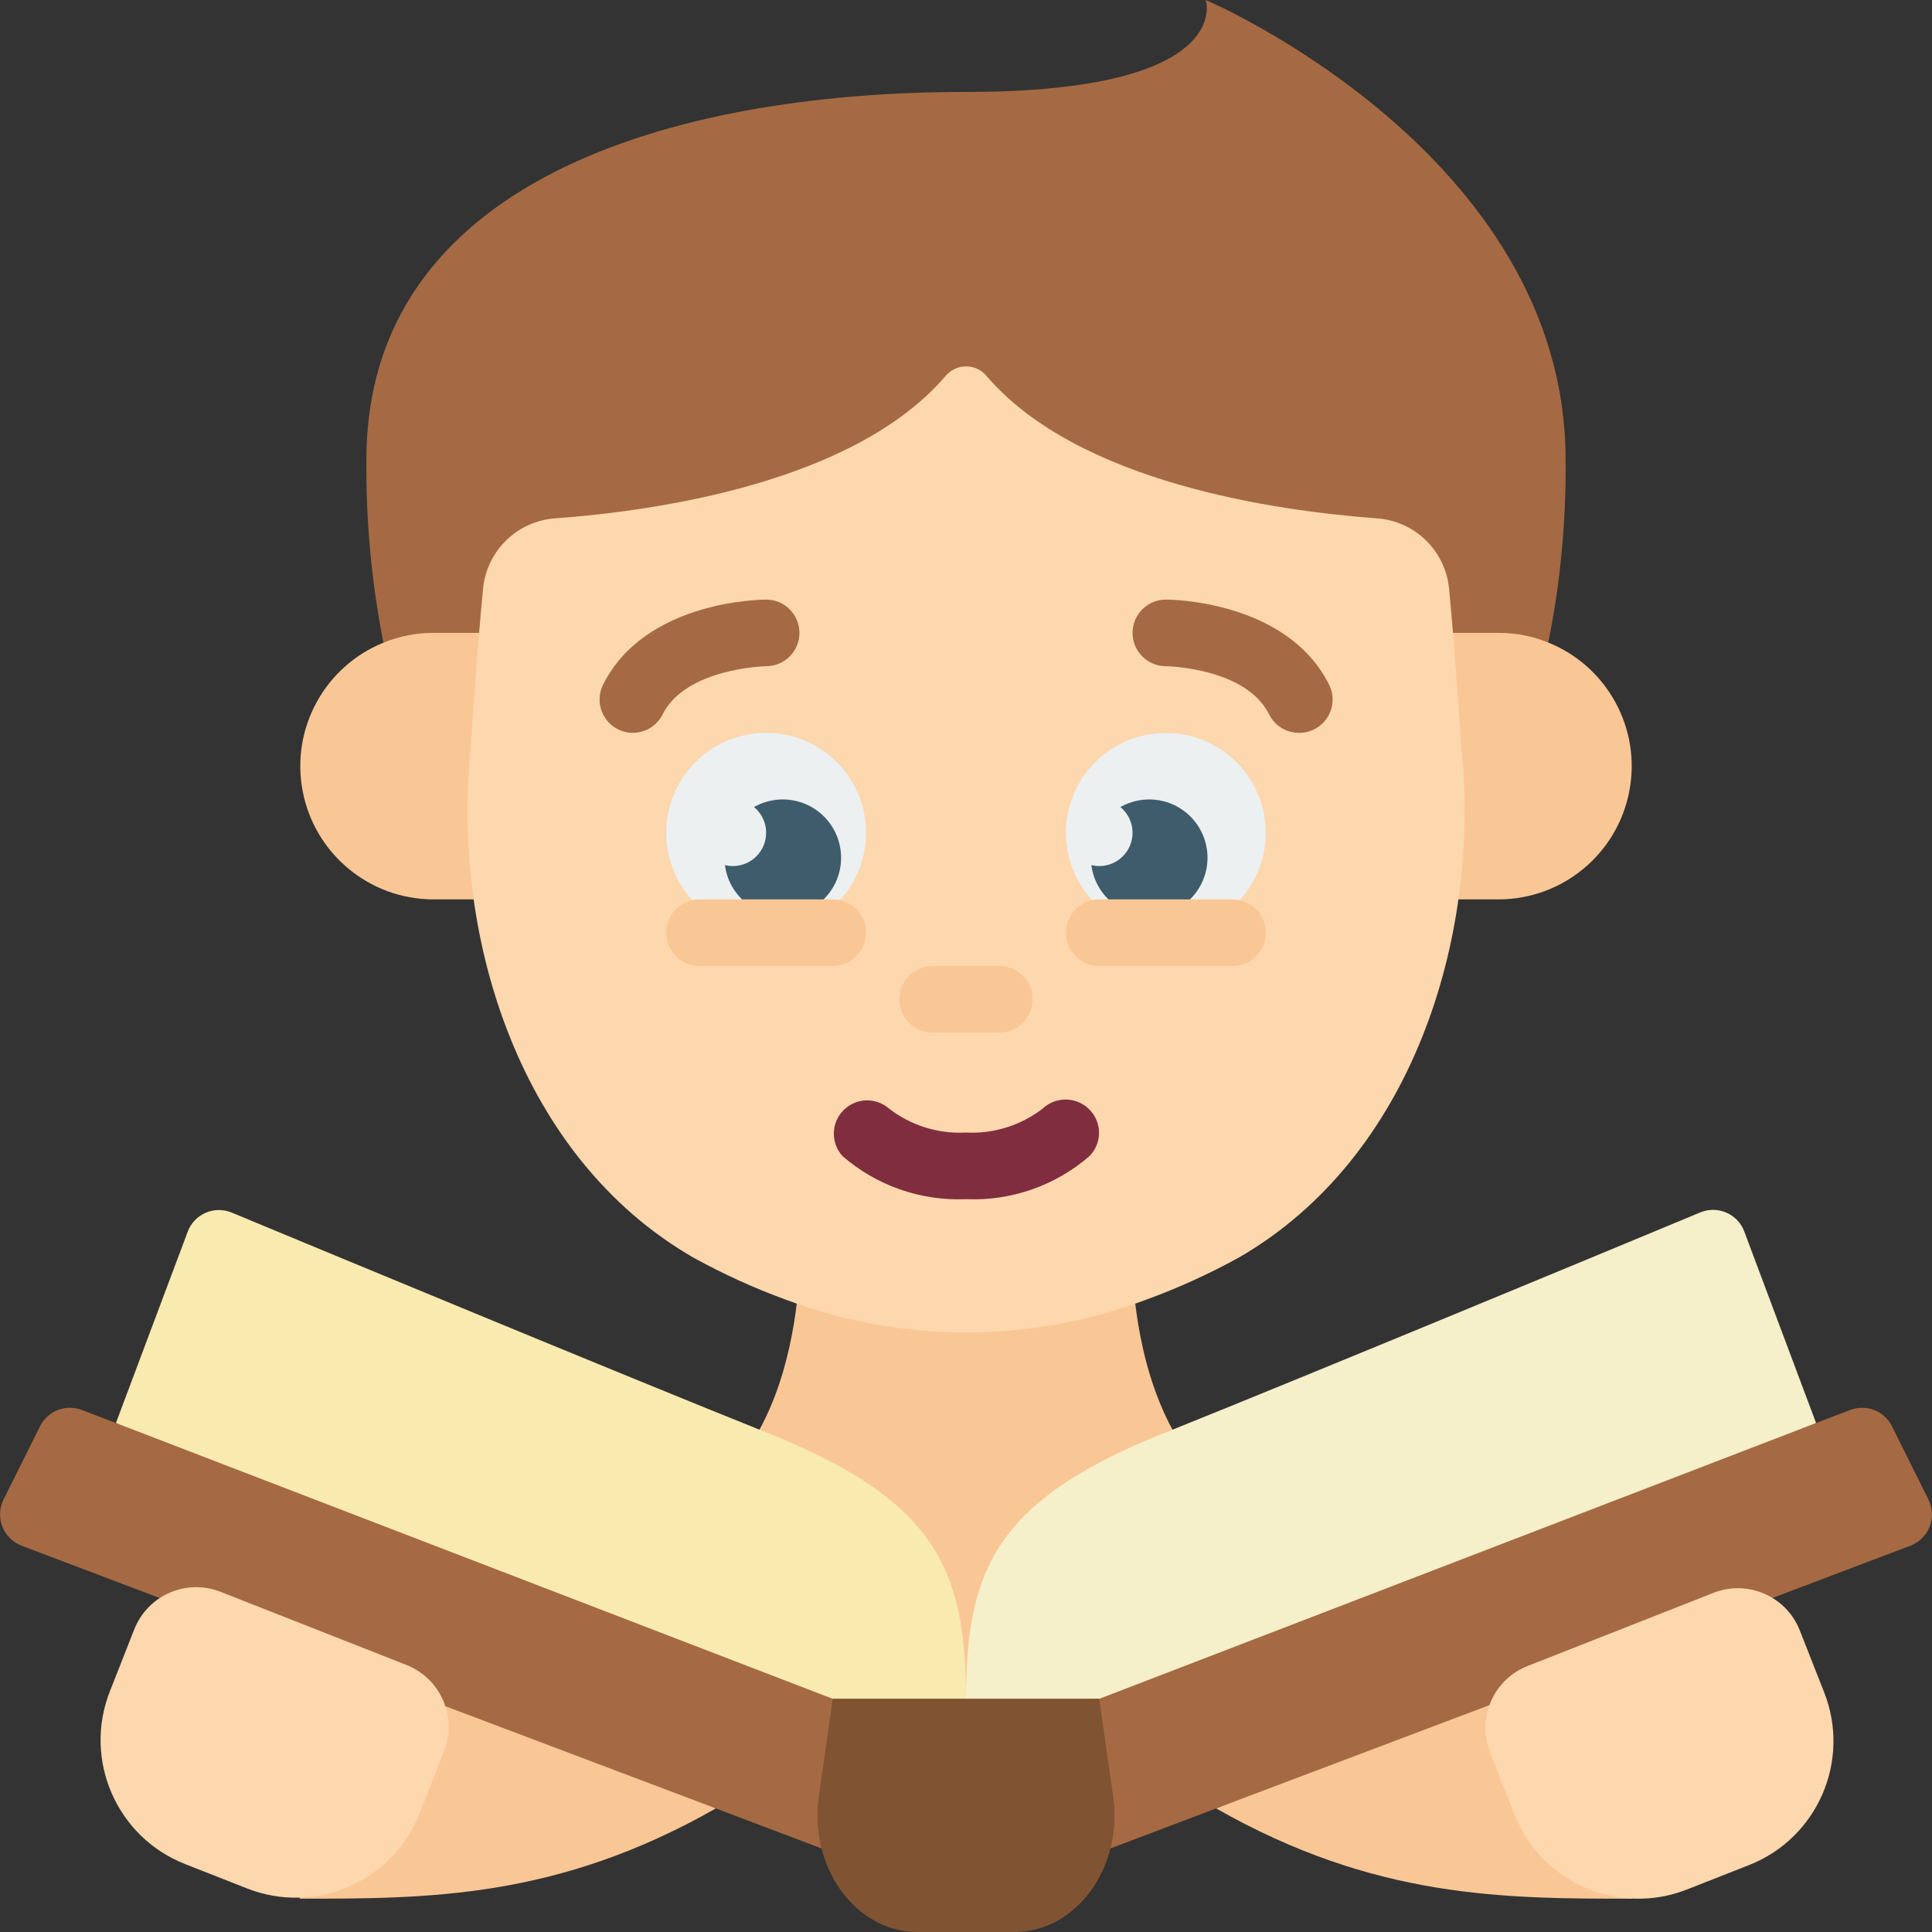 <svg xmlns="http://www.w3.org/2000/svg" height="512" viewBox="0 0 58 58" width="512"><rect x="0" y="0" width="58" height="58" fill="#333333" stroke="none"/><g id="Page-1" fill="none" fill-rule="evenodd"><g id="006---Reading" fill-rule="nonzero"><path id="Shape" d="m11.52 19.29h-.01c-.356-1.808-.527-3.647-.51-5.49 0-8.28 9-11.04 18-11.04 8.1 0 7.2-2.76 7.2-2.76s10.8 4.6 10.8 13.8c.02 1.843-.155 3.683-.52 5.49z" fill="#a56a43"></path><path id="Shape" d="m37.017 44.973c-2.146-1.433-2.745-4.262-2.937-5.843h-10.16c-.18 1.488-.722 4.082-2.576 5.577l7.656 6.293z" fill="#f9c795"></path><path id="Shape" d="m43.78 27h1.22c1.913-.007 3.552-1.368 3.913-3.246.361-1.878-.659-3.749-2.433-4.464-.47-.193-.972-.291-1.48-.29h-32c-.508-.001-1.01.097-1.48.29-1.774.715-2.794 2.586-2.433 4.464.361 1.878 2 3.239 3.913 3.246z" fill="#f9c795"></path><path id="Shape" d="m23.587 39.016c3.489 1.312 7.337 1.312 10.826 0 .958-.349 1.887-.772 2.779-1.264 5.224-3.016 7.208-9.585 6.7-15.08-.029-.315-.2-3.047-.391-5.011-.115-1.133-1.029-2.02-2.165-2.1-3.013-.221-8.97-1.064-11.719-4.274-.152-.183-.377-.288-.615-.288s-.463.106-.615.288c-2.749 3.21-8.706 4.053-11.719 4.274-1.136.08-2.05.967-2.165 2.1-.194 1.964-.362 4.7-.391 5.011-.51 5.5 1.474 12.064 6.7 15.08.891.492 1.819.915 2.775 1.264z" fill="#fdd7ad"></path><path id="Shape" d="m28.827 54.928c.419-6.795.59-9.361-5.827-11.928-.07-.03-.13-.05-.2-.08-4.228-1.696-12.962-5.32-15.85-6.52-.25-.102-.531-.098-.779.01-.248.108-.441.312-.535.565l-2.156 5.745z" fill="#f9eab0"></path><path id="Shape" d="m29.176 54.989c-.42-6.84-.612-9.415 5.824-11.989.07-.03.13-.05.2-.08 4.228-1.7 12.962-5.323 15.85-6.525.25-.102.531-.098.779.01.248.108.441.312.535.565l2.156 5.75z" fill="#f5efca"></path><path id="Shape" d="m21.49 54.29c-4.76 2.71-8.63 2.71-12.49 2.71v-9z" fill="#f9c795"></path><path id="Shape" d="m36.51 54.29c4.76 2.71 8.63 2.71 12.49 2.71v-8z" fill="#f9c795"></path><circle id="Oval" cx="23" cy="25" fill="#ecf0f1" r="3"></circle><path id="Shape" d="m38 25c0 1.657-1.343 3-3 3s-3-1.343-3-3c-.002-.215.022-.43.07-.64.329-1.495 1.73-2.503 3.252-2.338s2.676 1.448 2.678 2.978z" fill="#ecf0f1"></path><path id="Shape" d="m29 36c-1.355.058-2.682-.404-3.707-1.293-.357-.392-.346-.996.026-1.374.372-.379.975-.4 1.374-.05.658.508 1.477.762 2.307.717.828.043 1.644-.212 2.3-.718.399-.375 1.025-.362 1.408.029.383.389.381 1.014-.006 1.4-1.024.886-2.349 1.347-3.702 1.289z" fill="#802d40"></path><path id="Shape" d="m30 31h-2c-.552 0-1-.448-1-1s.448-1 1-1h2c.552 0 1 .448 1 1s-.448 1-1 1z" fill="#f9c795"></path><path id="Shape" d="m19 22c-.346-0-.668-.18-.85-.474-.182-.295-.199-.663-.044-.973 1.261-2.524 4.747-2.553 4.894-2.553.552 0 1 .448 1 1s-.448 1-1 1c-.046 0-2.416.062-3.108 1.447-.169.338-.514.552-.892.553z" fill="#a56a43"></path><path id="Shape" d="m39 22c-.381.002-.73-.212-.9-.553-.7-1.407-3.077-1.447-3.1-1.447-.552 0-1-.448-1-1s.448-1 1-1c.147 0 3.633.029 4.9 2.553.155.311.138.68-.045.975-.184.295-.507.474-.855.472z" fill="#a56a43"></path><circle id="Oval" cx="23.5" cy="25.75" fill="#3f5c6c" r="1.75"></circle><circle id="Oval" cx="34.5" cy="25.75" fill="#3f5c6c" r="1.75"></circle><path id="Shape" d="m25 29h-4c-.552 0-1-.448-1-1s.448-1 1-1h4c.552 0 1 .448 1 1s-.448 1-1 1z" fill="#f9c795"></path><path id="Shape" d="m37 29h-4c-.552 0-1-.448-1-1s.448-1 1-1h4c.552 0 1 .448 1 1s-.448 1-1 1z" fill="#f9c795"></path><circle id="Oval" cx="22" cy="25" fill="#ecf0f1" r="1"></circle><circle id="Oval" cx="33" cy="25" fill="#ecf0f1" r="1"></circle><path id="Shape" d="m4.81 47.98-4.17-1.58c-.264-.104-.471-.313-.572-.578-.101-.265-.086-.559.042-.812l1.09-2.19c.229-.465.776-.678 1.26-.49l1.02.39 21.52 8.28h8l21.52-8.28 1.02-.39c.484-.188 1.031.025 1.26.49l1.09 2.19c.128.253.143.548.042.812-.101.265-.309.474-.572.578l-4.17 1.58-8.53 3.23-8.15 3.08-3.17 1.2h-8.68l-3.17-1.2-8.15-3.08z" fill="#a56a43"></path><path id="Shape" d="m30.459 58h-2.918c-1.853 0-3.264-1.942-2.959-4.075l.418-2.925h8l.418 2.925c.305 2.133-1.106 4.075-2.959 4.075z" fill="#805333"></path><g fill="#fdd7ad"><path id="Shape" d="m4.931 48.633h6c1.105 0 2 .895 2 2v2c0 2.209-1.791 4-4 4h-2c-2.209 0-4-1.791-4-4v-2c0-1.105.895-2 2-2z" transform="matrix(.93 .366 -.366 .93 19.836 .754)"></path><path id="Shape" d="m49.069 48.632h2c2.209 0 4 1.791 4 4v2c0 1.105-.895 2-2 2h-6c-1.105 0-2-.895-2-2v-2c0-2.209 1.791-4 4-4z" transform="matrix(-.93 .366 -.366 -.93 115.941 83.259)"></path></g></g></g></svg>